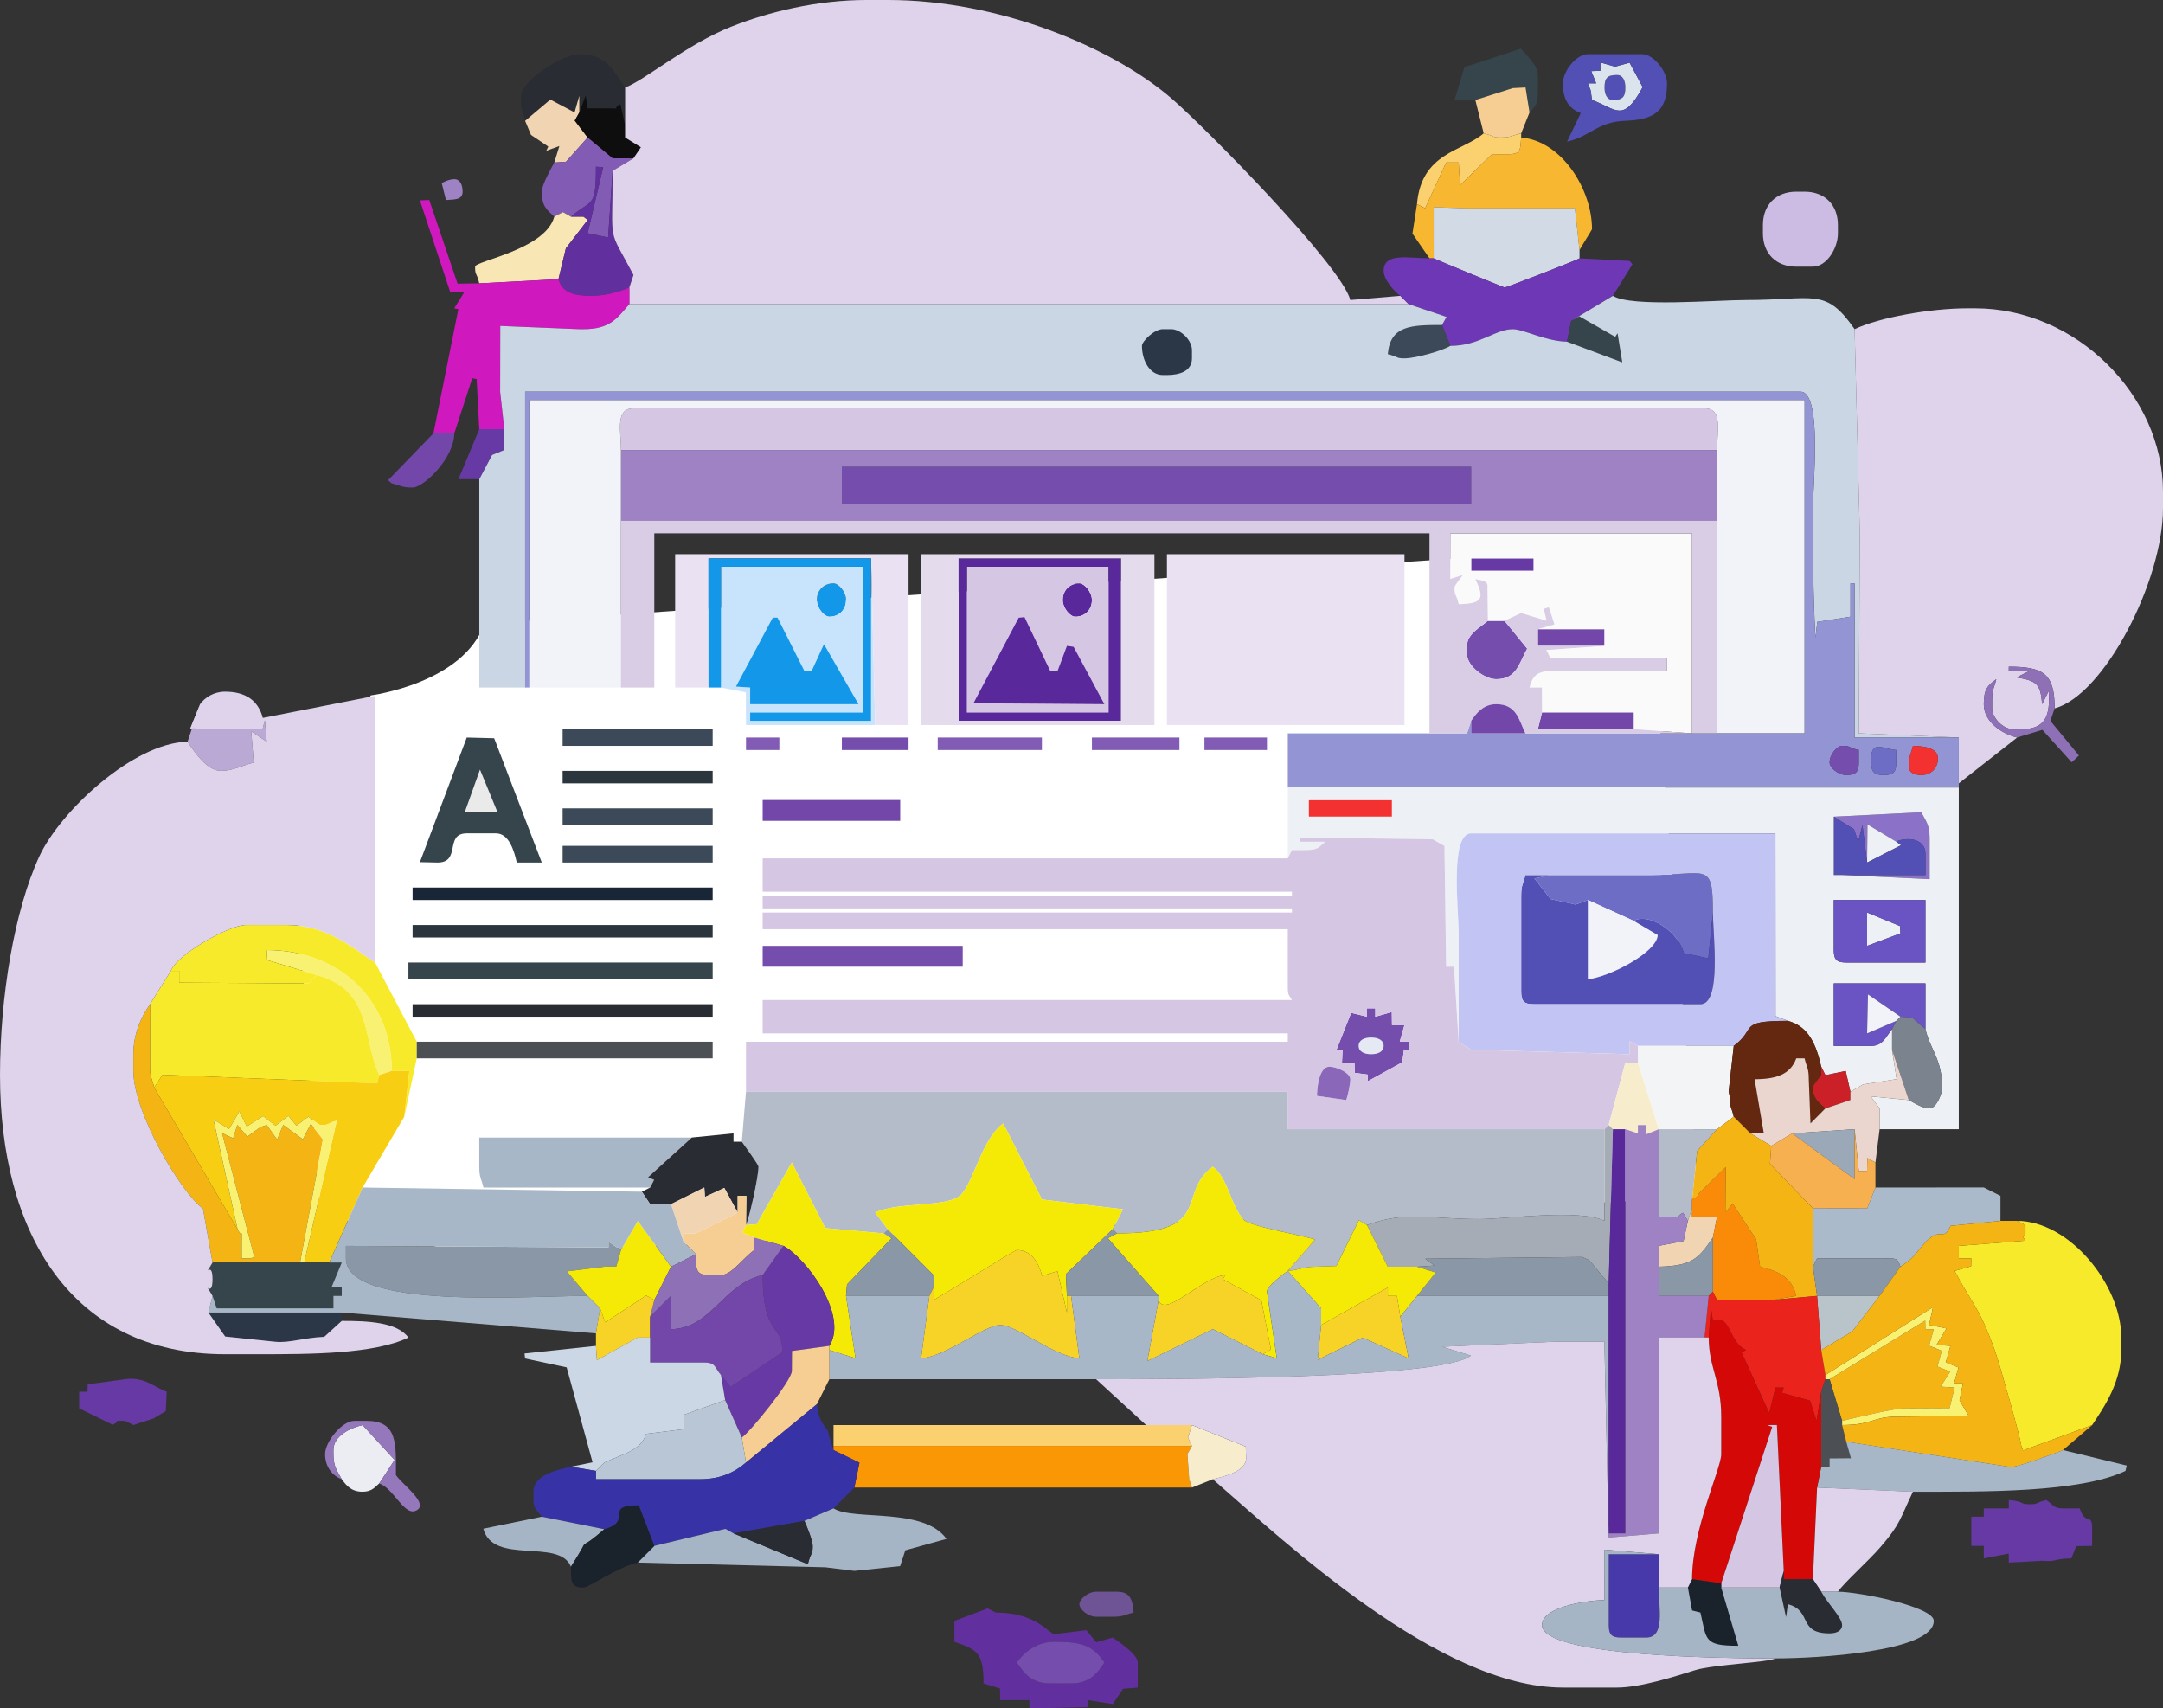 <?xml version="1.0" encoding="UTF-8"?>
<!DOCTYPE svg PUBLIC "-//W3C//DTD SVG 1.1//EN" "http://www.w3.org/Graphics/SVG/1.1/DTD/svg11.dtd">
<!-- Creator: CorelDRAW -->
<svg xmlns="http://www.w3.org/2000/svg" xml:space="preserve" width="177.682mm" height="140.331mm" style="shape-rendering:geometricPrecision; text-rendering:geometricPrecision; image-rendering:optimizeQuality; fill-rule:evenodd; clip-rule:evenodd"
viewBox="0 0 155.204 122.578"
 xmlns:xlink="http://www.w3.org/1999/xlink">
 <rect x="0" y="0" width="155.204" height="122.578" fill="#333333" stroke="none"/>
 <defs>
  <style type="text/css">
   <![CDATA[
    .fil0 {fill:white}
    .fil7 {fill:#0E0E0F}
    .fil28 {fill:#1397E8}
    .fil44 {fill:#192637}
    .fil80 {fill:#1A232C}
    .fil4 {fill:#292C32}
    .fil40 {fill:#2A353D}
    .fil19 {fill:#2B3746}
    .fil1 {fill:#36444C}
    .fil76 {fill:#3733A7}
    .fil20 {fill:#3B4958}
    .fil82 {fill:#4839AB}
    .fil51 {fill:#4C4F54}
    .fil2 {fill:#524FB5}
    .fil26 {fill:#59289B}
    .fil15 {fill:#62309E}
    .fil53 {fill:#642710}
    .fil22 {fill:#6639A4}
    .fil45 {fill:#6A53C3}
    .fil17 {fill:#6E37B5}
    .fil39 {fill:#6E6DC6}
    .fil81 {fill:#6F5495}
    .fil24 {fill:#7247A9}
    .fil23 {fill:#754DAD}
    .fil50 {fill:#7B848E}
    .fil11 {fill:#825CB4}
    .fil54 {fill:#8A67B8}
    .fil68 {fill:#8A97A6}
    .fil42 {fill:#8B71C8}
    .fil35 {fill:#8E70B6}
    .fil34 {fill:#9294D3}
    .fil77 {fill:#9577BC}
    .fil60 {fill:#9AA8B7}
    .fil9 {fill:#9E82C4}
    .fil66 {fill:#A6ACB6}
    .fil78 {fill:#A6B5C5}
    .fil61 {fill:#A8B7C7}
    .fil64 {fill:#ABBACA}
    .fil63 {fill:#B4BCC9}
    .fil70 {fill:#B8C3CA}
    .fil74 {fill:#B9C6D6}
    .fil38 {fill:#BAA8D5}
    .fil48 {fill:#C2C4F3}
    .fil29 {fill:#C7E4FC}
    .fil25 {fill:#CAD6E4}
    .fil55 {fill:#CB2027}
    .fil72 {fill:#CBD7E5}
    .fil13 {fill:#CCBBE2}
    .fil18 {fill:#CF19BE}
    .fil12 {fill:#D2DBE5}
    .fil79 {fill:#D40807}
    .fil21 {fill:#D5C6E3}
    .fil36 {fill:#D9CCE5}
    .fil3 {fill:#DBE3EC}
    .fil16 {fill:#DED3EB}
    .fil27 {fill:#DFD3EB}
    .fil33 {fill:#E4DBEC}
    .fil49 {fill:#E5E9F4}
    .fil30 {fill:#EAE2F2}
    .fil41 {fill:#EAEAEA}
    .fil71 {fill:#EB231D}
    .fil58 {fill:#EBD6CF}
    .fil73 {fill:#EBEDF3}
    .fil43 {fill:#EDF1F5}
    .fil6 {fill:#F1D4B1}
    .fil31 {fill:#F2F3F8}
    .fil37 {fill:#F33130}
    .fil52 {fill:#F3F4F5}
    .fil56 {fill:#F4B413}
    .fil65 {fill:#F5E906}
    .fil5 {fill:#F6CD92}
    .fil62 {fill:#F7B050}
    .fil10 {fill:#F7B731}
    .fil69 {fill:#F7D327}
    .fil47 {fill:#F7EA2A}
    .fil57 {fill:#F7EDCC}
    .fil59 {fill:#F8CE12}
    .fil67 {fill:#F98B08}
    .fil14 {fill:#F9E6B5}
    .fil46 {fill:#F9F172}
    .fil75 {fill:#FA9705}
    .fil32 {fill:#FAFAFA}
    .fil8 {fill:#FBD06E}
   ]]>
  </style>
 </defs>
 <g id="Layer_x0020_1">
  <g id="_180527400">
   <path id="_180559368" class="fil0" d="M26.602 49.896c0,0 6.653,-0.858 8.155,-5.151l83.271 -5.58 3.863 46.786 -88.637 4.078 -10.302 -3.005c0,0 -1.717,-23.823 -1.717,-25.325 0,-1.502 5.365,-11.804 5.365,-11.804z"/>
   <g>
    <path id="_180538704" class="fil1" d="M105.862 7.175l2.691 -0.854 0.911 -0.046 0.285 1.797c0.443,-0.51 0.598,-0.519 0.598,-1.495l0 -1.196c0,-0.689 -0.818,-1.435 -1.224,-1.887l-4.04 1.32 -0.717 2.36 0.897 0 0.598 0z"/>
    <path id="_180538128" class="fil2" d="M115.132 6.278c0,0.489 0.179,0.897 0.598,0.897 0.689,0 0.897,-0.208 0.897,-0.897 0,-0.489 -0.179,-0.897 -0.598,-0.897 -0.689,0 -0.897,0.208 -0.897,0.897z"/>
    <path id="_180538488" class="fil3" d="M116.627 6.278c0,0.689 -0.208,0.897 -0.897,0.897 -0.419,0 -0.598,-0.408 -0.598,-0.897 0,-0.689 0.208,-0.897 0.897,-0.897 0.419,0 0.598,0.408 0.598,0.897zm-0.748 -1.495l-1.047 -0.299 0 0.598 -0.654 0.021 0.355 0.876 -0.598 0 0.199 0.498 0.1 0.698c1.733,0.627 2.215,1.698 3.634,-0.923l-0.937 -1.751 -1.053 0.283 0 0z"/>
    <path id="_180538152" class="fil4" d="M37.68 8.67l1.808 -1.526 1.739 0.923 0.34 -1.19 0 1.196 0.463 -1.227 0.135 0.929 1.495 0c1.143,0 0.109,0.092 0.858,-0.295l0.338 1.491 0 -2.691c-0.821,-1.181 -1.282,-2.392 -3.289,-2.392 -1.218,0 -4.187,1.928 -4.187,2.99l0 0.299c0,0.807 0.143,0.824 0.299,1.495z"/>
    <path id="_180538224" class="fil2" d="M117.869 6.252c-1.419,2.621 -1.901,1.55 -3.634,0.923l-0.1 -0.698 -0.199 -0.498 0.598 0 -0.355 -0.876 0.654 -0.021 0 -0.598 1.047 0.299 0 0 1.053 -0.283 0.937 1.751zm-5.728 -0.273c0,1.082 0.371,1.794 1.286,2.136l-0.987 2.05c1.755,-0.409 2.151,-1.418 4.185,-1.497 2.034,-0.079 2.992,-0.663 2.992,-2.689 0,-0.846 -0.949,-2.093 -1.794,-2.093l-3.888 0c-0.845,0 -1.794,1.247 -1.794,2.093z"/>
    <path id="_180539088" class="fil5" d="M105.862 7.175l0.598 2.392c0.802,0.192 0.564,0.299 1.196,0.299 0.808,0 0.824,-0.143 1.495,-0.299l0.598 -1.495 -0.285 -1.797 -0.911 0.046 -2.691 0.854z"/>
    <polygon id="_180538968" class="fil6" points="37.68,8.67 38.102,9.682 39.341,10.516 39.196,10.819 40.137,10.481 39.773,11.66 40.612,11.604 42.165,9.866 41.243,8.654 41.567,8.072 41.567,6.876 41.227,8.067 39.488,7.144 "/>
    <path id="_180539040" class="fil7" d="M41.567 8.072l-0.325 0.582 0.923 1.212 1.794 1.495 1.495 0 0.533 -0.793 -1.132 -0.701 0 -0.897 -0.338 -1.491c-0.749,0.387 0.285,0.295 -0.858,0.295l-1.495 0 -0.135 -0.929 -0.463 1.227z"/>
    <path id="_180539184" class="fil8" d="M101.675 14.649l0.583 0.292 1.51 -3.281 0.897 0 0.104 1.621 2.289 -2.219 1.196 0c0.904,0 0.827,-0.352 0.897,-1.196l0 -0.299c-0.671,0.156 -0.688,0.299 -1.495,0.299 -0.632,0 -0.394,-0.107 -1.196,-0.299 -1.51,1.312 -4.475,1.363 -4.785,5.082z"/>
    <path id="_180540216" class="fil9" d="M31.699 13.155l0.299 1.196c0.58,-0.048 1.196,0.014 1.196,-0.598 0,-0.489 -0.179,-0.897 -0.598,-0.897 -0.349,0 -0.826,0.213 -0.897,0.299z"/>
    <path id="_180539808" class="fil10" d="M101.675 14.649l-0.326 2.112 1.223 1.775 0.299 0 0 -3.669 2.392 0.082 7.744 0.001 0.33 2.989c0.112,-0.211 0.897,-1.468 0.897,-1.495 0,-2.845 -2.167,-6.335 -5.084,-6.577 -0.07,0.844 0.007,1.196 -0.897,1.196l-1.196 0 -2.289 2.219 -0.104 -1.621 -0.897 0 -1.51 3.281 -0.583 -0.292z"/>
    <path id="_180540336" class="fil11" d="M39.773 11.66c-0.219,0.414 -0.897,1.598 -0.897,2.093 0,1.07 0.37,1.294 0.897,1.794l0.614 -0.325 0.582 0.325c1.485,-1.29 1.794,-0.529 1.794,-3.588l0.518 0.047 -1.113 4.726 1.468 0.309 0.323 -4.783 1.495 -0.897 -1.495 0 -1.794 -1.495 -1.554 1.738 -0.839 0.056z"/>
    <path id="_180540144" class="fil12" d="M102.871 18.536c0.392,0.188 5.065,2.093 5.084,2.093 0.154,0 5.209,-1.972 5.383,-2.093l0 -0.598 -0.33 -2.989 -7.744 -0.001 -2.392 -0.082 0 3.669z"/>
    <path id="_180539880" class="fil13" d="M126.496 16.144l0 0.598c0,1.446 0.946,2.392 2.392,2.392l1.196 0c0.969,0 1.794,-1.299 1.794,-2.392l0 -0.598c0,-1.446 -0.946,-2.392 -2.392,-2.392l-0.598 0c-1.446,0 -2.392,0.946 -2.392,2.392z"/>
    <path id="_180540360" class="fil14" d="M39.773 15.546c-0.633,2.371 -5.682,3.171 -5.682,3.588 0,0.685 0.101,0.348 0.299,1.196l5.682 -0.299 0.532 -2.213 1.566 -2.038 -0.304 -0.233 -0.897 0 -0.582 -0.325 -0.614 0.325z"/>
    <path id="_180539664" class="fil15" d="M40.969 15.546l0.897 0 0.304 0.233 -1.566 2.038 -0.532 2.213c0.272,1.02 1.215,1.196 2.392,1.196 0.925,0 2.082,-0.306 2.691,-0.598l0.299 -0.897c-1.906,-3.601 -1.495,-1.978 -1.495,-7.474l-0.323 4.783 -1.468 -0.309 1.113 -4.726 -0.518 -0.047c0,3.059 -0.309,2.297 -1.794,3.588z"/>
    <path id="_180539760" class="fil16" d="M44.857 6.278l0 2.691 0 0.897 1.132 0.701 -0.533 0.793 -1.495 0.897c0,5.497 -0.411,3.874 1.495,7.474l-0.299 0.897 0 1.196 55.921 0 -0.598 -0.598 -3.588 0.299c-0.671,-2.512 -10.395,-12.348 -12.786,-14.424 -4.279,-3.714 -12.405,-7.102 -20.408,-7.102l-1.495 0c-3.573,0 -7.065,0.854 -9.743,1.919 -3.207,1.276 -6.217,3.858 -7.602,4.359z"/>
    <path id="_180540792" class="fil17" d="M100.479 21.227l0.598 0.598 2.717 0.913 -0.325 0.582 0.598 1.495c2.09,0 3.212,-1.196 4.486,-1.196 0.779,0 2.321,0.862 3.888,0.897l0.299 -1.495 2.99 -1.794 1.408 -2.268 -0.204 -0.235 -3.597 -0.188c-0.174,0.121 -5.229,2.093 -5.383,2.093 -0.019,0 -4.691,-1.905 -5.084,-2.093l-0.299 0c-1.431,0 -3.289,-0.454 -3.289,0.897 0,0.648 0.784,1.492 1.196,1.794z"/>
    <path id="_180540960" class="fil18" d="M31.101 31.093l1.495 0 1.291 -3.954 0.315 0.059 0.188 3.596 1.794 0 -0.299 -2.691 0.009 -4.716 5.673 0.232 0.299 0c1.926,0 2.417,-0.79 3.289,-1.794l0 -1.196c-0.609,0.292 -1.766,0.598 -2.691,0.598 -1.178,0 -2.12,-0.176 -2.392,-1.196l-5.682 0.299 -1.558 0.023 -2.031 -6.002 -0.671 0.026 2.166 6.551 1.001 0.065 -0.705 1.129 0.297 0.061 -1.789 8.91z"/>
    <polygon id="_180541152" class="fil1" points="112.74,23.021 112.441,24.515 116.405,25.998 116.066,23.912 115.9,24.169 113.322,22.696 "/>
    <path id="_180540888" class="fil19" d="M81.938 24.814c0,1.007 0.528,2.093 1.495,2.093l0.299 0c0.918,0 1.794,-0.277 1.794,-1.196l0 -0.598c0,-0.697 -0.798,-1.495 -1.495,-1.495l-0.598 0c-0.621,0 -1.495,0.875 -1.495,1.196z"/>
    <path id="_180540552" class="fil20" d="M104.068 24.814l-0.598 -1.495c-2.206,0 -3.715,0.025 -3.888,2.093 0.802,0.192 0.564,0.299 1.196,0.299 0.796,0 2.75,-0.555 3.289,-0.897z"/>
    <path id="_180541224" class="fil21" d="M44.558 32.289l78.649 0c0,-1.385 0.429,-2.99 -0.897,-2.99l-76.854 0c-1.326,0 -0.897,1.604 -0.897,2.99z"/>
    <polygon id="_180541272" class="fil22" points="34.39,34.382 35.309,32.644 36.184,32.289 36.184,30.794 34.39,30.794 32.895,34.382 "/>
    <polygon id="_180541584" class="fil23" points="60.407,36.175 105.563,36.175 105.563,33.485 60.407,33.485 "/>
    <path id="_180541176" class="fil24" d="M32.596 31.093l-1.495 0 -3.259 3.363 0.269 0.224c0.671,0.156 0.688,0.299 1.495,0.299 0.802,0 2.99,-2.12 2.99,-3.887z"/>
    <path id="_180541464" class="fil25" d="M85.527 25.113l0 0.598c0,0.919 -0.876,1.196 -1.794,1.196l-0.299 0c-0.967,0 -1.495,-1.085 -1.495,-2.093 0,-0.321 0.875,-1.196 1.495,-1.196l0.598 0c0.697,0 1.495,0.798 1.495,1.495zm27.213 -2.093l0.582 -0.324 2.578 1.473 0.166 -0.257 0.339 2.086 -3.964 -1.482c-1.566,-0.035 -3.108,-0.897 -3.888,-0.897 -1.273,0 -2.396,1.196 -4.486,1.196 -0.539,0.342 -2.493,0.897 -3.289,0.897 -0.632,0 -0.394,-0.107 -1.196,-0.299 0.172,-2.067 1.682,-2.093 3.888,-2.093l0.325 -0.582 -2.717 -0.913 -55.921 0c-0.873,1.004 -1.364,1.794 -3.289,1.794l-0.299 0 -5.673 -0.232 -0.009 4.716 0.299 2.691 0 1.495 -0.876 0.355 -0.918 1.738 0 14.948 3.289 0 0 -21.227 91.508 0c1.576,0 0.897,6.632 0.897,8.371 0,3.089 0,6.179 0.181,9.292l0.13 -1.145 2.381 -0.373 0 -2.392 0.299 0 0 11.062 7.476 0 -7.177 -0.299 0.073 -14.353 -0.372 -14.647c-2.1,-3.021 -2.862,-2.093 -7.775,-2.093 -2.148,0 -8.253,0.536 -9.569,-0.299l-2.99 1.794z"/>
    <path id="_180542040" class="fil9" d="M60.407 33.485l45.156 0 0 2.691 -45.156 0 0 -2.691zm-15.849 3.887l78.649 0 0 -5.082 -78.649 0 0 5.082z"/>
    <polygon id="_180542328" class="fil22" points="105.563,40.959 110.048,40.959 110.048,40.062 105.563,40.062 "/>
    <path id="_180542520" class="fil26" d="M76.256 43.052c0,0.578 0.533,1.196 0.897,1.196 0.7,0 1.196,-0.496 1.196,-1.196 0,-0.577 -0.533,-1.196 -0.897,-1.196 -0.7,0 -1.196,0.496 -1.196,1.196z"/>
    <path id="_180542592" class="fil27" d="M133.075 23.619l0.372 14.647 -0.073 14.353 7.177 0.299 0 3.289 4.187 -3.289c-1.114,-0.26 -2.392,-1.138 -2.392,-2.392 0,-1.107 0.292,-1.35 0.897,-1.794 -0.156,0.67 -0.299,0.687 -0.299,1.495l0 0.598c0,0.697 0.798,1.495 1.495,1.495l0.598 0c1.721,0 2.093,-0.937 1.967,-2.735l-0.472 0.941c-0.12,-1.441 -0.353,-1.674 -1.839,-1.92l0.941 -0.472 -1.495 0 0 -0.299c2.479,0 3.29,0.483 3.29,2.99 3.543,-0.946 7.775,-9.124 7.775,-14.351l0 -1.196c0,-6.96 -6.287,-13.155 -13.457,-13.155l-0.598 0c-2.637,0 -6.336,0.661 -8.074,1.495z"/>
    <path id="_180542424" class="fil28" d="M58.613 43.052c0,0.578 0.533,1.196 0.897,1.196 0.7,0 1.196,-0.496 1.196,-1.196 0,-0.577 -0.533,-1.196 -0.897,-1.196 -0.7,0 -1.196,0.496 -1.196,1.196z"/>
    <path id="_180542448" class="fil29" d="M55.448 44.314l0.346 0.002 1.922 3.818 0.536 -0.026 0.87 -1.891 2.481 4.308 -7.775 0 0 -1.196 -1.022 -0.066 2.641 -4.95zm5.258 -1.262c0,0.7 -0.496,1.196 -1.196,1.196 -0.364,0 -0.897,-0.618 -0.897,-1.196 0,-0.7 0.496,-1.196 1.196,-1.196 0.364,0 0.897,0.618 0.897,1.196zm-8.971 6.278l1.784 0.344 0.01 2.346 9.27 0 -0.299 -11.959 0 11.66 -8.672 0 0 -0.598 8.074 0 0 -10.464 -10.168 0 0 8.67z"/>
    <path id="_180543336" class="fil21" d="M73.096 44.316l0.418 -0.041 1.846 3.86 0.536 -0.026 0.66 -1.768 0.481 0.066 2.21 4.12 -9.399 -0.068 3.248 -6.142zm5.254 -1.264c0,0.7 -0.496,1.196 -1.196,1.196 -0.364,0 -0.897,-0.618 -0.897,-1.196 0,-0.7 0.496,-1.196 1.196,-1.196 0.364,0 0.897,0.618 0.897,1.196zm-8.971 8.072l10.168 0 0 -10.464 -10.168 0 0 10.464z"/>
    <polygon id="_180542784" class="fil24" points="115.132,46.34 115.132,45.144 110.347,45.144 110.347,46.34 "/>
    <polygon id="_180543408" class="fil30" points="50.837,49.33 50.837,40.062 62.5,40.062 62.799,52.021 65.192,52.021 65.192,39.763 48.445,39.763 48.445,49.33 "/>
    <path id="_180543216" class="fil23" d="M107.955 44.546l-1.196 0c-0.518,0.45 -1.495,0.94 -1.495,1.794l0 0.598c0,0.845 1.247,1.794 2.093,1.794 1.465,0 1.619,-1.105 2.226,-2.191l-1.628 -1.995z"/>
    <path id="_180543120" class="fil31" d="M37.979 49.33l6.579 0 0 -11.959 0 -5.082c0,-1.385 -0.429,-2.99 0.897,-2.99l76.854 0c1.326,0 0.897,1.604 0.897,2.99l0 5.082 0 15.248 6.28 0 0 -23.918 -91.508 0 0 20.629z"/>
    <polygon id="_180543024" class="fil28" points="52.806,49.264 53.828,49.33 53.828,50.526 61.603,50.526 59.122,46.218 58.252,48.108 57.716,48.134 55.793,44.316 55.448,44.314 "/>
    <path id="_180542712" class="fil26" d="M69.378 40.66l10.168 0 0 10.464 -10.168 0 0 -10.464zm-0.598 11.062l11.663 0 0 -11.66 -11.663 0 0 11.66z"/>
    <path id="_180544128" class="fil32" d="M110.048 40.959l-4.486 0 0 -0.897 4.486 0 0 0.897zm-3.29 3.588l1.196 0 1.185 -0.559 1.83 0.554 -0.196 -0.852 0.36 -0.121 0.403 1.237 -1.191 0.34 4.785 0 0 1.196 -4.187 0.299c0.35,0.504 0.043,0.598 0.897,0.598l7.775 0 0 0.897 -8.074 0c-1.213,0 -1.549,0.277 -1.794,1.196l0.888 0.001 0.009 1.793 6.579 0 0 1.196 4.187 0.299 0 -14.351 -17.345 0 -0.006 3.272 0.903 -0.283c-0.167,0.241 -0.598,0.738 -0.598,0.897 0,0.685 0.101,0.348 0.299,1.196 1.706,-0.038 1.875,-0.379 1.196,-1.794 0.42,0.101 0.939,0.079 0.868,0.596l0.029 2.394z"/>
    <polygon id="_180543528" class="fil26" points="69.847,50.458 79.247,50.526 77.037,46.406 76.555,46.34 75.895,48.108 75.359,48.134 73.513,44.274 73.096,44.316 "/>
    <path id="_180544104" class="fil33" d="M68.78 40.062l11.663 0 0 11.66 -11.663 0 0 -11.66zm-2.691 11.959l16.746 0 0 -12.258 -16.746 0 0 12.258z"/>
    <polygon id="_180544056" class="fil30" points="83.732,52.021 100.778,52.021 100.778,39.763 83.732,39.763 "/>
    <polygon id="_180543744" class="fil28" points="50.837,49.33 51.735,49.33 51.735,40.66 61.902,40.66 61.902,51.124 53.828,51.124 53.828,51.722 62.5,51.722 62.5,40.062 50.837,40.062 "/>
    <polygon id="_180543936" class="fil24" points="117.225,52.32 117.225,51.124 110.646,51.124 110.347,52.32 "/>
    <path id="_180544656" class="fil34" d="M134.271 54.712l0 -0.299c0,-1.318 0.862,-0.675 1.794,-0.598l0 0.897c0,0.689 -0.208,0.897 -0.897,0.897 -0.689,0 -0.897,-0.208 -0.897,-0.897zm3.589 0.897c-0.489,0 -0.897,-0.179 -0.897,-0.598 0,-0.807 0.143,-0.824 0.299,-1.495 0.838,0.019 1.794,0.157 1.794,0.897 0,0.7 -0.496,1.196 -1.196,1.196zm-6.579 -0.897c0,-0.578 0.533,-1.196 0.897,-1.196 0.685,0 0.348,0.101 1.196,0.299l0 0.897c0,0.689 -0.208,0.897 -0.897,0.897 -0.578,0 -1.196,-0.533 -1.196,-0.897zm-93.601 -5.381l0.299 0 0 -20.629 91.508 0 0 23.918 -6.28 0 -1.794 0 -11.962 0 -3.888 0 0 -0.897 -0.299 0.897 -2.093 0 -0.598 0 -10.168 0 0 3.887 48.146 0 0 -0.299 0 -3.289 -7.476 0 0 -11.062 -0.299 0 0 2.392 -2.381 0.373 -0.13 1.145c-0.181,-3.113 -0.181,-6.202 -0.181,-9.292 0,-1.739 0.679,-8.371 -0.897,-8.371l-91.508 0 0 21.227z"/>
    <path id="_180544776" class="fil35" d="M144.737 52.918l1.812 -0.552 2.102 2.331 0.521 -0.488 -2.047 -2.483 0.303 -0.9c0,-2.506 -0.81,-2.99 -3.29,-2.99l0 0.299 1.495 0 -0.941 0.472c1.485,0.246 1.719,0.479 1.839,1.92l0.472 -0.941c0.126,1.798 -0.246,2.735 -1.967,2.735l-0.598 0c-0.697,0 -1.495,-0.798 -1.495,-1.495l0 -0.598c0,-0.807 0.143,-0.824 0.299,-1.495 -0.605,0.443 -0.897,0.686 -0.897,1.794 0,1.254 1.278,2.132 2.392,2.392z"/>
    <path id="_180544512" class="fil36" d="M121.412 52.619l-4.187 -0.299 -6.878 0 0.299 -1.196 -0.009 -1.793 -0.888 -0.001c0.246,-0.919 0.582,-1.196 1.794,-1.196l8.074 0 0 -0.897 -7.775 0c-0.854,0 -0.547,-0.094 -0.897,-0.598l4.187 -0.299 -4.785 0 0 -1.196 1.191 -0.34 -0.403 -1.237 -0.36 0.121 0.196 0.852 -1.83 -0.554 -1.185 0.559 1.628 1.995c-0.607,1.086 -0.761,2.191 -2.226,2.191 -0.846,0 -2.093,-0.949 -2.093,-1.794l0 -0.598c0,-0.854 0.978,-1.344 1.495,-1.794l-0.029 -2.394c0.072,-0.517 -0.448,-0.495 -0.868,-0.596 0.679,1.415 0.51,1.756 -1.196,1.794 -0.198,-0.848 -0.299,-0.511 -0.299,-1.196 0,-0.159 0.431,-0.656 0.598,-0.897l-0.903 0.283 0.006 -3.272 17.345 0 0 14.351zm-76.855 -3.289l2.392 0 0 -11.062 55.622 0 0 14.351 0.598 0 2.093 0 0.299 -0.897c0.369,-0.551 0.871,-1.196 1.794,-1.196 1.465,0 1.619,1.105 2.093,2.093l11.962 0 1.794 0 0 -15.248 -78.649 0 0 11.959z"/>
    <path id="_180544968" class="fil24" d="M105.563 51.722l0 0.897 3.888 0c-0.474,-0.987 -0.628,-2.093 -2.093,-2.093 -0.924,0 -1.425,0.644 -1.794,1.196z"/>
    <polygon id="_180544536" class="fil20" points="51.137,53.516 51.137,52.32 40.371,52.32 40.371,53.516 "/>
    <polygon id="_180544440" class="fil11" points="84.629,52.918 78.35,52.918 78.35,53.815 84.629,53.815 "/>
    <polygon id="_180544368" class="fil11" points="55.921,52.918 53.529,52.918 53.529,53.815 55.921,53.815 "/>
    <polygon id="_180544920" class="fil11" points="74.761,52.918 67.285,52.918 67.285,53.815 74.761,53.815 "/>
    <polygon id="_180546192" class="fil11" points="90.91,52.918 86.424,52.918 86.424,53.815 90.91,53.815 "/>
    <polygon id="_180546312" class="fil23" points="65.192,52.918 60.407,52.918 60.407,53.815 65.192,53.815 "/>
    <path id="_180545976" class="fil37" d="M137.86 55.608c0.7,0 1.196,-0.496 1.196,-1.196 0,-0.74 -0.957,-0.878 -1.794,-0.897 -0.156,0.67 -0.299,0.687 -0.299,1.495 0,0.419 0.408,0.598 0.897,0.598z"/>
    <path id="_180546408" class="fil23" d="M133.374 53.815c-0.848,-0.197 -0.511,-0.299 -1.196,-0.299 -0.364,0 -0.897,0.618 -0.897,1.196 0,0.364 0.619,0.897 1.196,0.897 0.689,0 0.897,-0.208 0.897,-0.897l0 -0.897z"/>
    <path id="_180545904" class="fil38" d="M13.457 53.217c0.439,0.655 1.374,2.093 2.392,2.093 0.873,0 1.551,-0.402 2.356,-0.592l-0.177 -2.242 1.11 0.741 -0.135 -1.54 -0.164 0.643 -5.187 -0.054 0.701 -1.74 -0.897 2.691z"/>
    <path id="_180545928" class="fil39" d="M136.065 54.712l0 -0.897c-0.932,-0.077 -1.794,-0.72 -1.794,0.598l0 0.299c0,0.689 0.208,0.897 0.897,0.897 0.689,0 0.897,-0.208 0.897,-0.897z"/>
    <polygon id="_180546000" class="fil40" points="51.137,55.309 40.371,55.309 40.371,56.206 51.137,56.206 "/>
    <polygon id="_180546240" class="fil37" points="93.9,58.598 99.881,58.598 99.881,57.402 93.9,57.402 "/>
    <polygon id="_180546072" class="fil41" points="33.358,58.251 35.691,58.261 34.441,55.221 "/>
    <polygon id="_180546720" class="fil20" points="51.137,59.196 51.137,58 40.371,58 40.371,59.196 "/>
    <polygon id="_180547296" class="fil24" points="54.725,58.897 64.594,58.897 64.594,57.402 54.725,57.402 "/>
    <path id="_180547008" class="fil1" d="M34.441 55.221l1.25 3.041 -2.333 -0.011 1.083 -3.03zm-3.041 6.666c1.709,0 0.468,-2.093 2.093,-2.093l2.093 0c0.956,0 1.307,1.284 1.495,2.093l1.794 0 -3.416 -8.918 -1.967 -0.051 -3.362 8.942 1.268 0.027z"/>
    <path id="_180547128" class="fil42" d="M133.972 61.887l0.026 -2.735 2.067 1.24c0.475,-0.276 2.093,-0.408 2.093,0.897l0 1.495 -5.981 0 6.28 0.299 0 -2.99c0,-0.912 -0.287,-1.206 -0.598,-1.814l-6.28 0.319 1.453 0.905 0.3 0.883 0.307 -1.189 0.332 2.689z"/>
    <polygon id="_180546960" class="fil43" points="133.972,61.887 136.414,60.641 136.065,60.392 133.998,59.152 "/>
    <polygon id="_180547056" class="fil20" points="51.137,61.887 51.137,60.691 40.371,60.691 40.371,61.887 "/>
    <path id="_180547824" class="fil2" d="M132.178 62.784l5.981 0 0 -1.495c0,-1.305 -1.618,-1.173 -2.093,-0.897l0.349 0.249 -2.442 1.246 -0.332 -2.689 -0.307 1.189 -0.3 -0.883 -1.453 -0.905 0 4.186 0.598 0z"/>
    <polygon id="_180547992" class="fil44" points="51.137,63.681 29.605,63.681 29.605,64.578 51.137,64.578 "/>
    <path id="_180547608" class="fil39" d="M113.936 64.578l3.289 1.495c0.991,-0.577 3.107,0.588 3.603,2.32l1.75 0.37 0.329 -3.288c0,-3.737 -0.425,-2.691 -4.486,-2.691 -2.392,0 -4.785,0 -7.177,0l-1.146 0.25 1.161 1.472 1.798 0.398 0.879 -0.326z"/>
    <polygon id="_180547344" class="fil40" points="51.137,66.371 29.605,66.371 29.605,67.268 51.137,67.268 "/>
    <polygon id="_180547920" class="fil43" points="133.972,67.866 136.364,66.969 136.33,66.447 133.972,65.474 "/>
    <path id="_180547632" class="fil43" d="M131.58 68.165l0 -3.588 6.579 0 0 4.485 -5.682 0c-0.689,0 -0.897,-0.208 -0.897,-0.897zm0 -9.567l6.28 -0.319c0.311,0.608 0.598,0.902 0.598,1.814l0 2.99 -6.28 -0.299 -0.598 0 0 -4.186zm-31.699 -1.196l0 1.196 -5.981 0 0 -1.196 5.981 0zm-7.476 4.186l0.299 -0.598 0.897 0c0.976,0 0.985,-0.155 1.495,-0.598l-1.794 0 0 -0.299 9.489 0.121 0.856 0.481 0.122 8.666 0.563 0.001 0.334 5.381c0,-2.591 0,-5.182 0,-7.773 0,-1.637 -0.659,-7.175 0.897,-7.175l21.83 0 0.008 13.112 0.889 0.341c1.518,0.405 2.03,1.732 2.392,3.289l0.302 0.609 1.453 -0.306 0.338 1.491 0.909 -0.523 2.407 -0.378 -0.325 -2.088 0 -1.495c-0.451,0.519 -0.641,1.196 -1.495,1.196l-2.691 0 0 -4.485 6.579 0 0 3.289c0.346,1.483 1.196,2.132 1.196,4.186 0,0.491 -0.436,1.495 -0.897,1.495 -0.506,0 -1.118,-0.398 -1.495,-0.598l-2.735 -0.263 0.641 0.861 0 1.495 5.682 0 0 -24.515 -48.146 0 0 5.082z"/>
    <path id="_180547416" class="fil45" d="M133.972 65.474l2.358 0.972 0.034 0.522 -2.392 0.897 0 -2.392zm-2.392 2.691c0,0.689 0.208,0.897 0.897,0.897l5.682 0 0 -4.485 -6.579 0 0 3.588z"/>
    <path id="_180547392" class="fil46" d="M22.727 69.959c4.036,1.077 3.273,4.648 4.486,7.175l0.897 -0.299c0,-5.135 -3.791,-8.67 -8.971,-8.67l0.04 0.725 3.548 1.069z"/>
    <polygon id="_180547512" class="fil23" points="54.725,69.361 69.079,69.361 69.079,67.866 54.725,67.866 "/>
    <path id="_180548256" class="fil31" d="M117.225 66.072l-3.289 -1.495 0 5.68c1.463,-0.122 4.969,-1.91 5.014,-3.168l-1.725 -1.018z"/>
    <path id="_180548808" class="fil2" d="M122.907 65.474l-0.329 3.288 -1.75 -0.37c-0.496,-1.731 -2.611,-2.897 -3.603,-2.32l1.725 1.018c-0.045,1.258 -3.551,3.046 -5.014,3.168l0 -5.68 -0.879 0.326 -1.798 -0.398 -1.161 -1.472 1.146 -0.25 -1.794 0c-0.156,0.67 -0.299,0.687 -0.299,1.495l0 6.876c0,0.689 0.208,0.897 0.897,0.897l11.962 0c1.542,0 0.897,-4.992 0.897,-6.577z"/>
    <polygon id="_180548112" class="fil1" points="51.137,70.258 51.137,69.062 29.306,69.062 29.306,70.258 "/>
    <path id="_180548736" class="fil45" d="M135.766 73.846l0.299 -0.598 -2.093 0.897 0.063 -2.796 2.329 1.6 0.833 0.064 0.961 0.833 0 -3.289 -6.579 0 0 4.485 2.691 0c0.854,0 1.044,-0.677 1.495,-1.196z"/>
    <path id="_180548136" class="fil47" d="M12.261 69.66l0.598 0 0 0.844 9.279 0.059 0.589 -0.603 -3.548 -1.069 -0.04 -0.725c5.181,0 8.971,3.535 8.971,8.67l1.264 0.008 -0.367 3.28 0.897 -4.186 0 -1.196 -2.99 -5.68c-1.632,-1.092 -3.531,-2.691 -6.28,-2.691l-2.99 0c-1.198,0 -4.959,2.119 -5.383,3.289z"/>
    <polygon id="_180548496" class="fil4" points="51.137,72.052 29.605,72.052 29.605,72.949 51.137,72.949 "/>
    <polygon id="_180548184" class="fil31" points="136.065,73.248 136.364,72.949 134.035,71.349 133.972,74.145 "/>
    <path id="_180548664" class="fil48" d="M111.245 62.784c2.392,0 4.785,0 7.177,0 4.06,-8.73492e-005 4.486,-1.046 4.486,2.691 0,1.585 0.645,6.577 -0.897,6.577l-11.962 0c-0.689,0 -0.897,-0.208 -0.897,-0.897l0 -6.876c0,-0.807 0.143,-0.824 0.299,-1.495l1.794 0zm-6.579 11.959l0.897 0.573 11.364 0.324 0.015 -0.942 0.583 0.344 6.878 0c1.712,-1.254 0.203,-1.794 3.888,-1.794l-0.889 -0.341 -0.008 -13.112 -21.83 0c-1.556,0 -0.897,5.538 -0.897,7.175 0,2.591 0,5.182 0,7.773z"/>
    <path id="_180548832" class="fil47" d="M10.766 72.052l0 2.093 0 2.392c0,0.807 0.143,0.824 0.299,1.495l0.599 -0.916 15.4 0.617 0.15 -0.598c-1.213,-2.527 -0.45,-6.098 -4.486,-7.175l-0.589 0.603 -9.279 -0.059 -0 -0.844 -0.598 0 -1.495 2.392z"/>
    <path id="_180548616" class="fil49" d="M97.489 75.041c0,0.419 0.408,0.598 0.897,0.598 0.49,0 0.897,-0.179 0.897,-0.598 0,-0.419 -0.408,-0.598 -0.897,-0.598 -0.489,0 -0.897,0.179 -0.897,0.598z"/>
    <path id="_180549000" class="fil50" d="M135.766 73.846l0 1.495 1.196 3.588c0.378,0.2 0.989,0.598 1.495,0.598 0.461,0 0.897,-1.004 0.897,-1.495 0,-2.053 -0.85,-2.702 -1.196,-4.186l-0.961 -0.833 -0.833 -0.064 -0.299 0.299 -0.299 0.598z"/>
    <polygon id="_180548976" class="fil51" points="29.904,75.938 51.137,75.938 51.137,74.743 29.904,74.743 "/>
    <path id="_180549408" class="fil52" d="M117.525 76.237l1.495 4.783 4.187 0 1.196 -0.897c-0.156,-0.67 -0.299,-0.687 -0.299,-1.495l-0.068 -0.308 0.367 -3.28 -6.878 0 0 1.196z"/>
    <path id="_180549264" class="fil23" d="M98.386 75.639c-0.489,0 -0.897,-0.179 -0.897,-0.598 0,-0.419 0.408,-0.598 0.897,-0.598 0.49,0 0.897,0.179 0.897,0.598 0,0.419 -0.408,0.598 -0.897,0.598zm-0.299 -2.691l-1.137 -0.275 -1.044 2.632 0.429 0.035 -0.043 0.897 0.897 0 0.02 0.742 0.92 0.119 0.024 0.475 2.469 -1.356 0.119 -0.92 0.335 0.043 0 -0.598 -0.635 -0.012 0.336 -1.184 -0.897 0 -0.012 -0.934 -1.185 0.336 0 -0.598 -0.598 0 0 0.598z"/>
    <path id="_180549480" class="fil53" d="M124.403 75.041l-0.367 3.28 0.068 0.308c0,0.807 0.143,0.824 0.299,1.495l1.196 1.196 0.96 -0.012 -0.661 -3.874c1.571,0 2.579,-0.359 2.99,-1.495l0.598 0c0.156,0.67 0.299,0.687 0.299,1.495l0.124 3.173 1.072 -1.081c-0.418,-0.396 -0.897,-0.673 -0.897,-1.495 0,-0.179 0.413,-0.62 0.598,-0.897l0 -0.598c-0.363,-1.556 -0.874,-2.883 -2.392,-3.289 -3.685,0 -2.176,0.54 -3.888,1.794z"/>
    <path id="_180548880" class="fil21" d="M96.591 78.928l-2.093 -0.299c0.018,-0.822 0.209,-2.093 0.897,-2.093 0.491,0 1.495,0.436 1.495,0.897 0,0.382 -0.194,1.26 -0.299,1.495zm1.495 -6.577l0.598 0 0 0.598 1.185 -0.336 0.012 0.934 0.897 0 -0.336 1.184 0.635 0.012 0 0.598 -0.335 -0.043 -0.119 0.92 -2.469 1.356 -0.024 -0.475 -0.92 -0.119 -0.02 -0.742 -0.897 0 0.043 -0.897 -0.429 -0.035 1.044 -2.632 1.137 0.275 0 -0.598zm-5.682 -10.763l-37.68 0 0 2.392 37.979 0 0 0.299 -37.979 0 0 0.897 37.979 0 0 0.299 -37.979 0 0 1.196 37.68 0 0 4.186c0,0.577 0.094,0.532 0.299,0.897l-37.979 0 0 2.392 37.68 0 0 0.598 -38.876 0 0 3.588 38.876 0 0 2.691 22.727 0 0.299 -0.299 1.196 -4.485 0.897 0 0 -1.196 -0.583 -0.344 -0.015 0.942 -11.364 -0.324 -0.897 -0.573 -0.334 -5.381 -0.563 -0.001 -0.122 -8.666 -0.856 -0.481 -9.489 -0.121 0 0.299 1.794 0c-0.51,0.443 -0.52,0.598 -1.495,0.598l-0.897 0 -0.299 0.598z"/>
    <path id="_180549240" class="fil54" d="M96.591 78.928c0.105,-0.235 0.299,-1.113 0.299,-1.495 0,-0.461 -1.004,-0.897 -1.495,-0.897 -0.688,0 -0.879,1.27 -0.897,2.093l2.093 0.299z"/>
    <path id="_180549576" class="fil55" d="M130.981 79.526l1.794 -0.598 0 -0.598 -0.338 -1.491 -1.453 0.306 -0.302 -0.609 0 0.598c-0.185,0.277 -0.598,0.718 -0.598,0.897 0,0.822 0.479,1.098 0.897,1.495z"/>
    <path id="_180549552" class="fil56" d="M15.251 90.588l6.28 0 1.641 -8.838 -0.871 -1.108 -0.568 1.107 -1.414 -1.032 -0.432 1.053 -0.748 -1.046 -0.449 0.15 -0.942 0.681 -0.719 -0.837 -0.304 0.959 -0.792 -0.376 2.317 8.911 -0.307 0.08 -0.598 0 0 -1.196c0,-1.143 0.092,-0.109 -0.299,-0.897l-5.981 -10.165c-0.156,-0.67 -0.299,-0.687 -0.299,-1.495l0 -2.392 0 -2.093c-0.631,0.907 -1.196,2.103 -1.196,3.588l0 1.196c0,3.022 3.438,8.764 4.994,9.885l0.687 3.868z"/>
    <polygon id="_180550344" class="fil57" points="115.431,80.722 115.73,81.021 116.627,81.021 117.525,81.32 117.525,80.722 118.123,80.722 118.144,81.376 119.02,81.021 117.525,76.237 116.627,76.237 "/>
    <path id="_180550272" class="fil58" d="M132.776 78.33l0 0.598 -1.794 0.598 -1.072 1.081 -0.124 -3.173c0,-0.807 -0.143,-0.824 -0.299,-1.495l-0.598 0c-0.411,1.136 -1.42,1.495 -2.99,1.495l0.661 3.874 -0.96 0.012 1.495 0.897 1.495 -0.897 4.486 -0.299 0.299 2.99 0.598 0 0.016 -0.923 0.582 0.325 0.299 -2.392 0 -1.495 -0.641 -0.861 2.735 0.263 -1.196 -3.588 0.325 2.088 -2.407 0.378 -0.909 0.523z"/>
    <path id="_180549624" class="fil59" d="M27.213 77.134l-0.15 0.598 -15.4 -0.617 -0.599 0.916 5.981 10.165 -1.73 -7.877 1.115 0.693 0.742 -1.268 0.535 1.081 1.168 -0.745 0.897 0.685 0.921 -0.701 0.574 0.701 0.861 -0.641c0.241,0.167 0.738,0.598 0.897,0.598 0.685,0 0.348,-0.101 1.14,-0.313l-2.336 10.178 1.794 0 2.392 -5.381 2.99 -5.082 0.367 -3.28 -1.264 -0.008 -0.897 0.299z"/>
    <polygon id="_180550128" class="fil60" points="133.075,81.021 128.589,81.32 133.075,84.609 "/>
    <path id="_180549864" class="fil61" d="M46.651 85.206l0.284 -0.553 -0.438 -0.183 3.144 -2.851 -15.251 0 0 2.093c0,0.808 0.143,0.824 0.299,1.495l11.962 0z"/>
    <polygon id="_180549672" class="fil62" points="128.589,81.32 127.094,82.217 127.005,83.504 130.084,86.701 133.983,86.706 134.57,85.206 134.57,83.413 133.988,83.088 133.972,84.011 133.374,84.011 133.075,81.021 133.075,84.609 "/>
    <path id="_180549792" class="fil63" d="M53.23 81.918c0.159,0.229 1.196,1.641 1.196,1.794 0,0.751 -0.669,3.71 -0.897,4.186l0.775 -0.062 2.509 -4.42 2.405 4.704 4.179 0.376 0.299 -0.299 -0.897 -1.196c1.675,-0.803 5.299,-0.333 6.178,-1.298 0.914,-1.003 1.534,-4.058 3.01,-5.089l2.778 5.45 5.811 0.701 -0.732 1.431 0.299 0.299c7.054,0 4.231,-2.844 6.878,-4.784 1.09,0.798 1.287,2.783 2.195,3.784 0.468,0.516 4.077,1.087 5.145,1.446l-1.958 2.244c0.935,-0.078 1.062,-0.299 2.093,-0.299l1.395 -0.049 1.611 -3.284 0.583 0.344c2.901,-1.05 4.416,-0.426 8.074,-0.426 1.921,0 7.125,-0.758 8.971,0.127l0 -6.577 -22.727 0 0 -2.691 -38.876 0 -0.299 3.588z"/>
    <path id="_180549936" class="fil63" d="M121.113 87.598l0.299 -0.897 0 -0.598 0.367 -3.52 1.427 -1.563 -4.187 0 0 6.278 0.897 0c1.143,0 0.109,0.092 0.852,-0.284l0.344 0.583z"/>
    <path id="_180550512" class="fil4" d="M49.641 81.619l-3.144 2.851 0.438 0.183 -0.284 0.553 -0.598 0.299 0.598 0.897 1.495 0 2.392 -1.196 0.042 0.676 1.393 -0.647 0.958 1.765 0 -1.196 0.624 0.003 -0.026 2.09c0.228,-0.476 0.897,-3.435 0.897,-4.186 0,-0.153 -1.037,-1.565 -1.196,-1.794l-0.598 0 0 -0.598 -2.99 0.299z"/>
    <path id="_180551136" class="fil64" d="M130.084 86.701l0 4.185 0.299 -0.598 4.785 0c0.893,0 0.984,-0.042 1.196,0.598 0.964,-0.645 0.929,-0.753 1.675,-1.614 1.224,-1.414 1.385,-0.066 1.92,-1.318l3.582 -0.357 0 -1.794 -1.194 -0.602 -7.777 0.004 -0.588 1.5 -3.898 -0.005z"/>
    <path id="_180550824" class="fil6" d="M48.146 86.402l0.897 2.691 0 -0.598 0.897 0c0.001,0 2.861,-1.405 2.99,-1.495l-0.958 -1.765 -1.393 0.647 -0.042 -0.676 -2.392 1.196z"/>
    <path id="_180551088" class="fil46" d="M17.046 88.196c0.391,0.788 0.299,-0.246 0.299,0.897l0 1.196 0.598 0 0.307 -0.08 -2.317 -8.911 0.792 0.376 0.304 -0.959 0.719 0.837 0.942 -0.681 0.449 -0.15 0.748 1.046 0.432 -1.053 1.414 1.032 0.568 -1.107 0.871 1.108 -1.641 8.838 0.299 0 2.336 -10.178c-0.792,0.211 -0.455,0.313 -1.14,0.313 -0.159,0 -0.656,-0.431 -0.897,-0.598l-0.861 0.641 -0.574 -0.701 -0.921 0.701 -0.897 -0.685 -1.168 0.745 -0.535 -1.081 -0.742 1.268 -1.115 -0.693 1.73 7.877z"/>
    <path id="_180551112" class="fil65" d="M53.529 87.897l-0.278 0.542 0.876 0.355 2.093 0.598c1.604,0.848 4.689,4.97 3.29,7.175l0 0.299 1.874 0.585 -0.678 -4.472 0.072 -0.825 3.203 -3.315 -0.583 -0.344 -4.179 -0.376 -2.405 -4.704 -2.509 4.42 -0.775 0.062z"/>
    <path id="_180550536" class="fil6" d="M121.113 87.598l-0.309 1.449 -1.784 0.344 0 1.495c2.483,-0.055 2.884,-0.649 3.888,-2.093l0.299 -1.495 -1.794 0 0 -0.598 -0.299 0.897z"/>
    <path id="_180550872" class="fil5" d="M52.931 87c-0.129,0.09 -2.99,1.495 -2.99,1.495l-0.897 0 0 0.598 0.897 0.897c0.021,0.958 -0.097,1.495 0.897,1.495l0.897 0c0.776,0 1.636,-1.287 2.392,-1.794l0 -0.897 -0.876 -0.355 0.278 -0.542 0.026 -2.09 -0.624 -0.003 0 1.196z"/>
    <path id="_180550608" class="fil66" d="M98.087 87.897l1.495 2.99 2.093 0 1.247 -0.083 -0.649 -0.49 11.264 -0.125 0.49 0.223 1.404 1.671 0.299 -11.062 -0.299 -0.299 -0.299 0.299 0 6.577c-1.846,-0.886 -7.05,-0.127 -8.971,-0.127 -3.659,0 -5.173,-0.624 -8.074,0.426z"/>
    <path id="_180550752" class="fil67" d="M121.412 86.103l0 0.598 0 0.598 1.794 0 -0.299 1.495 0 3.887 0.299 0.598 3.289 0 0.598 0 1.794 -0.299c-0.32,-1.373 -1.319,-1.773 -2.595,-2.097l-0.284 -1.96 -1.69 -2.572 -0.515 0.649 0.029 -3.263 -2.421 2.366z"/>
    <path id="_180551808" class="fil65" d="M63.697 88.196l3.289 3.289 0 0.897 0 0.897c0.798,-0.422 5.802,-3.588 5.981,-3.588 1.056,0 1.565,0.935 1.811,1.859l1.097 -0.35 0.68 2.976 0 -1.196 -0.072 -1.566 3.361 -3.217 0.732 -1.431 -5.811 -0.701 -2.778 -5.45c-1.476,1.031 -2.097,4.086 -3.01,5.089 -0.879,0.965 -4.503,0.494 -6.178,1.298l0.897 1.196z"/>
    <path id="_180551544" class="fil1" d="M15.251 92.98l0.299 0.897 8.373 0 0 -0.897 0.598 0 0 -0.598 -0.72 -0.054 0.72 -1.74 -0.897 0 -1.794 0 -0.299 0 -6.28 0c-0.77,1.322 0,-0.298 0,1.196 0,1.494 -0.77,-0.126 0,1.196z"/>
    <path id="_180551736" class="fil56" d="M123.206 81.021l-1.427 1.563 -0.367 3.52 2.421 -2.366 -0.029 3.263 0.515 -0.649 1.69 2.572 0.284 1.96c1.275,0.323 2.275,0.723 2.595,2.097l-1.794 0.299 3.289 -0.299 -0.299 -2.093 0 -4.185 -3.08 -3.198 0.089 -1.287 -1.495 -0.897 -1.196 -1.196 -1.196 0.897z"/>
    <path id="_180551328" class="fil68" d="M42.165 92.98l-1.49 -1.758 2.686 -0.335 0.861 -0.012 0.336 -1.184 -0.897 -0.598 0.001 0.411 -18.841 -0.112 0 0.897c0,3.699 12.944,2.691 17.345,2.691z"/>
    <polygon id="_180551304" class="fil68" points="63.398,88.495 63.981,88.839 60.778,92.154 60.706,92.98 66.687,92.98 66.986,92.382 66.986,91.485 63.697,88.196 "/>
    <path id="_180551616" class="fil65" d="M80.144 88.495l-0.651 0.35 3.641 4.134 0 0.299c0.445,1.341 3.116,-1.655 4.785,-1.794l-0.176 0.299 2.765 1.514 0.685 3.524 -0.583 0.344 1.002 0.282 -0.703 -4.766c-0.057,-0.35 1.221,-1.311 1.495,-1.495l1.958 -2.244c-1.068,-0.358 -4.677,-0.93 -5.145,-1.446 -0.908,-1.002 -1.106,-2.986 -2.195,-3.784 -2.647,1.939 0.176,4.784 -6.878,4.784z"/>
    <path id="_180551904" class="fil68" d="M119.02 90.887l0 2.093 3.588 0 0.299 -0.299 0 -3.887c-1.003,1.444 -1.405,2.037 -3.888,2.093z"/>
    <polygon id="_180551592" class="fil68" points="101.675,90.887 103.016,91.306 101.675,92.98 115.431,92.98 115.431,92.083 114.027,90.412 113.537,90.189 102.273,90.314 102.922,90.804 "/>
    <polygon id="_180551664" class="fil68" points="76.555,92.98 76.854,92.98 83.134,92.98 79.493,88.845 80.144,88.495 79.845,88.196 76.484,91.413 "/>
    <path id="_180551712" class="fil65" d="M92.405 91.186l2.392 2.691 0 1.196 4.785 -2.691 0 0.598 0.654 0.002 0.243 1.493 1.196 -1.495 1.341 -1.674 -1.341 -0.419 -2.093 0 -1.495 -2.99 -0.583 -0.344 -1.611 3.284 -1.395 0.049c-1.031,0 -1.158,0.221 -2.093,0.299z"/>
    <path id="_180552432" class="fil68" d="M130.084 90.887l0.299 2.093 4.486 0 1.495 -2.093c-0.212,-0.64 -0.303,-0.598 -1.196,-0.598l-4.785 0 -0.299 0.598z"/>
    <polygon id="_180552456" class="fil65" points="44.558,89.691 44.222,90.875 43.361,90.887 40.675,91.222 42.165,92.98 43.062,93.877 43.425,94.879 46.368,92.954 46.95,93.279 48.146,90.887 45.765,87.604 "/>
    <path id="_180552648" class="fil22" d="M54.725 91.485c0,4.465 1.445,3.417 1.411,5.544l-3.719 2.484 -0.682 -0.853 0.299 1.794 1.196 2.691c0.6,-0.401 3.589,-4.086 3.589,-4.783l0.01 -1.428 2.681 -0.365c1.4,-2.205 -1.686,-6.327 -3.29,-7.175l-1.495 2.093z"/>
    <path id="_180552216" class="fil69" d="M66.986 92.382l-0.299 0.598 -0.598 4.485c1.852,-0.154 4.516,-2.392 5.682,-2.392 1.166,0 3.83,2.238 5.678,2.392l-0.595 -4.485 -0.299 0 0 1.196 -0.68 -2.976 -1.097 0.35c-0.246,-0.924 -0.755,-1.859 -1.811,-1.859 -0.179,0 -5.183,3.166 -5.981,3.588l0 -0.897z"/>
    <path id="_180552672" class="fil61" d="M23.625 90.588l0.897 0 -0.72 1.74 0.72 0.054 0 0.598 -0.598 0 0 0.897 -8.373 0 -0.299 -0.897 -0.299 1.196 9.569 0 18.242 1.495 0.299 -1.794 -0.897 -0.897c-4.401,0 -17.345,1.008 -17.345,-2.691l0 -0.897 18.841 0.112 -0.001 -0.411 0.897 0.598 1.208 -2.087 2.381 3.283 1.794 -0.897 -0.897 -0.897 -0.897 -2.691 -1.495 0 -0.598 -0.897 -20.036 -0.299 -2.392 5.381z"/>
    <path id="_180552288" class="fil19" d="M24.522 94.773l0 -0.598 -9.569 0 1.205 1.718 3.58 0.375c0.992,0.112 2.098,-0.299 3.528,-0.352l1.257 -1.143z"/>
    <path id="_180552624" class="fil35" d="M49.94 89.99l-1.794 0.897 -1.196 2.392 -0.299 1.196 1.495 -1.495 0 2.392c2.924,-0.065 3.694,-3.215 6.579,-3.887l1.495 -2.093 -2.093 -0.598 0 0.897c-0.756,0.506 -1.617,1.794 -2.392,1.794l-0.897 0c-0.994,0 -0.876,-0.537 -0.897,-1.495z"/>
    <polygon id="_180552384" class="fil70" points="130.682,96.866 132.908,95.533 134.869,92.98 130.383,92.98 "/>
    <path id="_180552144" class="fil16" d="M14.354 50.526l-0.701 1.74 5.187 0.054 0.164 -0.643 0.135 1.54 -1.11 -0.741 0.177 2.242c-0.805,0.19 -1.483,0.592 -2.356,0.592 -1.019,0 -1.954,-1.438 -2.392,-2.093 -3.913,0.087 -9.153,5.023 -10.628,8.21 -1.803,3.893 -2.829,10.108 -2.829,15.708 0,11.234 5.03,20.031 16.148,20.031l2.392 0c3.668,0 8.277,-0.002 10.766,-1.196 -0.811,-1.106 -2.898,-1.196 -4.785,-1.196l-1.257 1.143c-1.429,0.053 -2.536,0.464 -3.528,0.352l-3.58 -0.375 -1.205 -1.718 0.299 -1.196c-0.77,-1.322 0,0.298 0,-1.196 0,-1.494 -0.77,0.126 0,-1.196l-0.687 -3.868c-1.557,-1.121 -4.994,-6.863 -4.994,-9.885l0 -1.196c0,-1.484 0.565,-2.68 1.196,-3.588l1.495 -2.392c0.424,-1.17 4.185,-3.289 5.383,-3.289l2.99 0c2.749,0 4.648,1.598 6.28,2.691l0 -19.134 -8.057 1.583c-0.333,-1.269 -1.258,-1.882 -2.709,-1.882 -0.805,0 -1.435,0.407 -1.794,0.897z"/>
    <polygon id="_180552048" class="fil69" points="43.062,93.877 42.763,95.67 42.763,96.567 42.832,97.592 45.754,95.969 46.651,95.969 46.651,94.475 46.95,93.279 46.368,92.954 43.425,94.879 "/>
    <polygon id="_180553368" class="fil69" points="94.797,95.072 94.547,97.564 97.785,95.975 101.072,97.465 100.479,94.475 100.236,92.981 99.582,92.98 99.582,92.382 "/>
    <path id="_180552840" class="fil69" d="M83.134 93.279l-0.807 4.374 4.698 -2.288 3.585 1.801 0.583 -0.344 -0.685 -3.524 -2.765 -1.514 0.176 -0.299c-1.669,0.139 -4.34,3.135 -4.785,1.794z"/>
    <path id="_180552888" class="fil71" d="M122.608 92.98l-0.299 2.99 0.299 0 0.164 -2.124 0.135 0.929c1.313,-0.542 1.109,1.575 2.392,2.093l-0.346 0.145 1.998 4.384 0.441 -1.839 0.598 0 -0.122 0.376 2.007 0.56 0.471 1.454 0.335 -2.091 0.299 -0.897 0 -0.299 -0.299 -1.794 -0.299 -3.887 -3.289 0.299 -0.598 0 -3.289 0 -0.299 -0.598 -0.299 0.299z"/>
    <path id="_180553176" class="fil24" d="M46.651 94.475l0 1.495 0 1.794 3.888 0c0.839,0 0.728,0.359 1.196,0.897l0.682 0.853 3.719 -2.484c0.034,-2.127 -1.411,-1.08 -1.411,-5.544 -2.885,0.672 -3.654,3.821 -6.579,3.887l0 -2.392 -1.495 1.495z"/>
    <path id="_180552960" class="fil61" d="M90.611 97.165l-3.585 -1.801 -4.698 2.288 0.807 -4.374 0 -0.299 -6.28 0 0.595 4.485c-1.848,-0.155 -4.512,-2.392 -5.678,-2.392 -1.166,0 -3.83,2.238 -5.682,2.392l0.598 -4.485 -5.981 0 0.678 4.472 -1.874 -0.585 0 2.093 19.139 0c4.89,0 24.84,0.008 26.89,-1.694l-2.066 -0.636 8.071 -0.36 3.578 8.73492e-005 0.31 14.052 0 -0.299 0 -17.041 -13.756 0 -1.196 1.495 0.593 2.99 -3.287 -1.49 -3.238 1.59 0.25 -2.492 0 -1.196 -2.392 -2.691c-0.274,0.183 -1.552,1.145 -1.495,1.495l0.703 4.766 -1.002 -0.282z"/>
    <path id="_180552936" class="fil72" d="M42.763 96.567l-5.126 0.546 0.041 0.357 2.982 0.639 1.859 6.813 -1.55 0.315 1.794 0.299 0.598 -0.598c1.212,-0.581 2.655,-0.838 2.996,-2.057l2.686 -0.335 0.052 -1.042 2.938 -1.051 -0.299 -1.794c-0.468,-0.538 -0.357,-0.897 -1.196,-0.897l-3.888 0 0 -1.794 -0.897 0 -2.922 1.623 -0.068 -1.025z"/>
    <path id="_180552744" class="fil47" d="M150.12 102.248c0.928,-1.385 2.093,-3.114 2.093,-5.381l0 -0.897c0,-3.816 -3.755,-8.371 -7.476,-8.371l0.598 0.299 0 0.598 -0.159 0.271 0.155 0.251 -4.78 0.376 0 0.897 0.897 0 -0.012 0.561 -1.185 0.336c1.306,2.468 1.771,2.584 2.906,5.765 0.304,0.851 1.833,6.232 1.879,6.791l0.122 0.326 4.962 -1.821z"/>
    <path id="_180553032" class="fil5" d="M53.23 103.144l0.299 1.794 5.084 -4.186 0.897 -1.794 0 -2.093 0 -0.299 -2.681 0.365 -0.01 1.428c0,0.698 -2.989,4.382 -3.589,4.783z"/>
    <path id="_180552696" class="fil56" d="M131.281 98.959l0.897 2.99c0.919,-0.214 3.666,-0.897 4.486,-0.897l3.228 -0.015 0.36 -1.479 -1.001 -0.065 0.68 -1.075 -0.912 -0.366 0.314 -1.128 -0.912 -0.366 0.336 -1.184 -0.598 0 -0.015 -0.622 -6.863 4.209z"/>
    <path id="_180553224" class="fil22" d="M8.971 101.949c0.04,0 0.592,0.294 0.598,0.299l1.453 -0.477 0.873 -0.524 0.066 -1.39c-0.884,-0.32 -1.609,-1.104 -2.99,-0.897l-2.681 0.365 -0.01 0.532 -0.598 0 0 1.196 2.405 1.171c0.776,-0.366 -0.259,-0.274 0.885,-0.274z"/>
    <path id="_180553968" class="fil46" d="M130.981 98.66l0 0.299 0.299 0 6.863 -4.209 0.015 0.622 0.598 0 -0.336 1.184 0.912 0.366 -0.314 1.128 0.912 0.366 -0.68 1.075 1.001 0.065 -0.36 1.479 -3.228 0.015c-0.82,0 -3.567,0.683 -4.486,0.897l0 0.299c2.184,0 2.192,-0.598 3.888,-0.598l5.187 -0.065 -0.649 -1.118 0.247 -1.21 -0.635 -0.012 0.314 -1.128 -0.912 -0.366 0.336 -1.184 -1.001 -0.065 0.715 -1.184 -1.246 -0.258 0.28 -1.27 -7.72 4.869z"/>
    <polygon id="_180553560" class="fil51" points="130.682,99.856 130.682,105.237 131.281,105.237 131.281,104.639 132.812,104.628 132.477,103.444 132.178,102.248 132.178,101.949 131.281,98.959 130.981,98.959 "/>
    <path id="_180553488" class="fil56" d="M136.364 90.887l-1.495 2.093 -1.961 2.553 -2.225 1.333 0.299 1.794 7.72 -4.869 -0.28 1.27 1.246 0.258 -0.715 1.184 1.001 0.065 -0.336 1.184 0.912 0.366 -0.314 1.128 0.635 0.012 -0.247 1.21 0.649 1.118 -5.187 0.065c-1.695,0 -1.704,0.598 -3.888,0.598l0.299 1.196 11.663 1.794 0.299 0c0.371,0 3.234,-1.026 3.589,-1.196l2.093 -1.794 -4.962 1.821 -0.122 -0.326c-0.047,-0.559 -1.576,-5.941 -1.879,-6.791 -1.135,-3.181 -1.599,-3.297 -2.906,-5.765l1.185 -0.336 0.012 -0.561 -0.897 0 0 -0.897 4.78 -0.376 -0.155 -0.251 0.159 -0.271 0 -0.598 -0.598 -0.299 -1.196 0 -3.582 0.357c-0.536,1.252 -0.696,-0.096 -1.92,1.318 -0.746,0.861 -0.711,0.969 -1.675,1.614z"/>
    <polygon id="_180554016" class="fil8" points="59.809,103.743 85.527,103.743 85.244,103.151 85.527,102.248 82.237,102.248 59.809,102.248 "/>
    <path id="_180554160" class="fil73" d="M24.522 106.134c0.345,0.471 0.694,0.897 1.495,0.897 0.67,0 0.903,-0.343 1.196,-0.598l1.102 -1.684 -2.298 -2.502c-0.885,0.206 -2.093,0.773 -2.093,1.794l0 0.299c0,0.912 0.287,1.206 0.598,1.794z"/>
    <path id="_180553728" class="fil74" d="M42.763 105.536l0 0.598 7.476 0c1.466,0 2.501,-0.511 3.29,-1.196l-0.299 -1.794 -1.196 -2.691 -2.938 1.051 -0.052 1.042 -2.686 0.335c-0.34,1.219 -1.784,1.476 -2.996,2.057l-0.598 0.598z"/>
    <polygon id="_180553992" class="fil75" points="61.304,106.732 85.527,106.732 85.327,106.134 85.202,104.325 85.527,103.743 59.809,103.743 59.809,104.042 61.67,104.948 "/>
    <path id="_180553944" class="fil57" d="M85.527 103.743l-0.325 0.582 0.125 1.81 0.199 0.598 1.495 -0.598c0.802,-0.187 2.392,-0.555 2.392,-1.495l-0.024 -0.84 -3.863 -1.552 -0.283 0.903 0.283 0.592z"/>
    <path id="_180553776" class="fil61" d="M130.682 105.237l-0.299 1.495 6.878 0.299c5.03,0 11.964,0.082 15.251,-1.495l0.09 -0.382 -4.576 -1.113c-0.355,0.17 -3.218,1.196 -3.589,1.196l-0.299 0 -11.663 -1.794 0.336 1.184 -1.532 0.012 0 0.598 -0.598 0z"/>
    <path id="_180554736" class="fil76" d="M53.529 104.938c-0.789,0.685 -1.824,1.196 -3.29,1.196l-7.476 0 0 -0.598 -1.794 -0.299c-1.025,0.239 -2.691,0.595 -2.691,1.794l0 0.598c0,0.67 0.237,0.656 0.598,1.196l4.486 0.897c2.137,-0.57 -0.115,-1.731 2.473,-1.713l1.116 2.909 5.1 -1.221 0.582 0.325 5.084 -0.897 2.093 -0.897 1.495 -1.495 0.365 -1.784 -1.861 -0.907 -0.374 -1.196c0.075,-0.327 -0.697,-0.581 -0.822,-2.093l-5.084 4.186z"/>
    <path id="_180554832" class="fil77" d="M24.522 106.134c-0.311,-0.587 -0.598,-0.882 -0.598,-1.794l0 -0.299c0,-1.021 1.208,-1.588 2.093,-1.794l2.298 2.502 -1.102 1.684c1.05,0.38 1.777,2.319 2.609,1.968 1.077,-0.454 -0.954,-1.88 -1.413,-2.566 0,-2.231 0.139,-3.887 -2.093,-3.887l-0.897 0c-0.874,0 -2.093,1.49 -2.093,2.392 0,0.871 0.496,1.54 1.196,1.794z"/>
    <polygon id="_180554256" class="fil26" points="115.431,92.083 115.431,92.98 115.431,110.021 116.627,110.021 116.627,81.021 115.73,81.021 "/>
    <path id="_180554328" class="fil9" d="M116.627 81.021l0 29 -1.196 0 0 0.299 3.589 -0.299 0 -14.052 3.289 0 0.299 -2.99 -3.588 0 0 -2.093 0 -1.495 1.784 -0.344 0.309 -1.449 -0.344 -0.583c-0.743,0.376 0.291,0.284 -0.852,0.284l-0.897 0 0 -6.278 -0.876 0.355 -0.021 -0.654 -0.598 0 0 0.598 -0.897 -0.299z"/>
    <path id="_180554928" class="fil22" d="M150.12 110.918l0 -1.196c0,-1.266 -0.413,-0.158 -0.897,-1.495l-1.196 0c-0.67,0 -0.657,-0.237 -1.196,-0.598 -0.848,0.198 -0.511,0.299 -1.196,0.299 -0.775,0 -0.307,-0.2 -1.495,-0.299l0 0.598 -1.794 0 0 0.598 -0.897 0 0 2.093 0.897 0 0 0.897 1.784 -0.344 0.01 0.643 2.387 -0.127c1.155,0.081 0.727,-0.142 2.098,-0.172l0.355 -0.876 1.14 -0.021z"/>
    <path id="_180554448" class="fil78" d="M57.716 109.124c0.146,0.303 0.598,1.399 0.598,1.794 0,0.685 -0.101,0.348 -0.348,1.314l-5.334 -2.211 -0.582 -0.325 -5.1 1.221 -1.196 1.196 13.466 0.34 2.084 0.258 3.284 -0.341 0.37 -1.136 2.956 -0.82c-1.646,-2.298 -6.676,-1.28 -8.105,-2.187l-2.093 0.897z"/>
    <path id="_180554544" class="fil4" d="M52.632 110.021l5.334 2.211c0.247,-0.966 0.348,-0.629 0.348,-1.314 0,-0.395 -0.452,-1.49 -0.598,-1.794l-5.084 0.897z"/>
    <path id="_180554688" class="fil78" d="M40.969 112.413c1.763,-2.778 0.04,-0.646 2.392,-2.691l-4.486 -0.897 -4.195 0.86c0.706,2.649 5.449,0.649 6.289,2.728z"/>
    <path id="_180554568" class="fil79" d="M122.608 95.969c0,2.152 0.897,3.105 0.897,5.68l0 2.691c0,1.022 -2.093,5.402 -2.093,8.969l2.093 0.299 3.658 -11.229 -0.369 -0.131 0.705 -0.006 0.491 10.47 0 0.598 2.093 0 0.299 -6.577 0.299 -1.495 0 -5.381 -0.335 2.091 -0.471 -1.454 -2.007 -0.56 0.122 -0.376 -0.598 0 -0.441 1.839 -1.998 -4.384 0.346 -0.145c-1.283,-0.518 -1.08,-2.635 -2.392,-2.093l-0.135 -0.929 -0.164 2.124z"/>
    <polygon id="_180555264" class="fil21" points="123.505,113.609 123.505,113.907 127.692,113.907 127.991,112.712 127.5,102.242 126.795,102.248 127.163,102.379 "/>
    <path id="_180555720" class="fil80" d="M43.361 109.722c-2.353,2.045 -0.629,-0.087 -2.392,2.691 0.021,0.958 -0.097,1.495 0.897,1.495 0.408,0 2.374,-1.441 3.888,-1.794l1.196 -1.196 -1.116 -2.909c-2.587,-0.018 -0.336,1.143 -2.473,1.713z"/>
    <path id="_180555456" class="fil27" d="M130.084 113.31l0.598 0.897 1.196 0c0.428,-0.638 2.244,-2.259 3.064,-3.216 1.459,-1.702 1.374,-1.99 2.319,-3.96l-6.878 -0.299 -0.299 6.577z"/>
    <path id="_180555048" class="fil81" d="M80.144 114.206l-1.495 0c-0.578,0 -1.196,0.533 -1.196,0.897 0,0.364 0.619,0.897 1.196,0.897l1.196 0c0.808,0 0.824,-0.143 1.495,-0.299 -0.074,-0.892 -0.215,-1.495 -1.196,-1.495z"/>
    <path id="_180555000" class="fil82" d="M119.02 113.907l0 -2.392 -3.589 0 0 5.082c0,0.689 0.208,0.897 0.897,0.897l1.794 0c1.372,0 0.897,-2.119 0.897,-3.588z"/>
    <path id="_180555096" class="fil80" d="M121.113 113.907l0.299 1.644 0.598 0.149c0.454,1.949 0.217,2.392 2.721,2.383l-1.226 -4.177 0 -0.299 -2.093 -0.299 -0.299 0.598z"/>
    <path id="_180555024" class="fil4" d="M127.692 113.907l0.463 2.125 0.135 -0.929c1.783,0.476 0.677,2.093 2.99,2.093 0.489,0 0.897,-0.179 0.897,-0.598 0,-0.539 -1.07,-1.589 -1.495,-2.392l-0.598 -0.897 -2.093 0 0 -0.598 -0.299 1.196z"/>
    <path id="_180555624" class="fil15" d="M72.967 119.289c0.504,-0.753 1.456,-1.495 2.691,-1.495 1.989,0 2.773,0.278 3.588,1.495 -0.53,0.791 -1.064,1.495 -2.392,1.495l-1.495 0c-1.328,0 -1.862,-0.703 -2.392,-1.495zm8.672 0c0,-0.6 -1.347,-1.466 -1.794,-1.794l-1.185 0.336 -0.715 -0.867 -2.279 0.284c-0.38,0.012 -1.264,-1.546 -4.195,-1.546 -0.04,0 -0.592,-0.294 -0.598,-0.299l-2.392 0.897 0 1.495c1.58,0.572 2.093,0.704 2.093,2.99l1.179 0.364 0.017 0.832 2.093 0 0 0.598 4.187 -0.088 0 -0.51 1.797 0.285 0.739 -1.096 1.053 -0.086 0 -1.794z"/>
    <path id="_180555192" class="fil16" d="M115.431 110.32l-0.31 -14.052 -3.578 -8.73492e-005 -8.071 0.36 2.066 0.636c-2.049,1.702 -21.999,1.694 -26.89,1.694l3.588 3.289 3.29 0 3.863 1.552 0.024 0.84c0,0.94 -1.591,1.308 -2.392,1.495 5.171,4.494 16.258,14.948 25.12,14.948l3.888 0c1.671,0 4.156,-0.795 5.624,-1.254 1.25,-0.39 5.29,-0.554 5.739,-0.839 -3.52,0 -16.746,-0.107 -16.746,-2.392 0,-1.291 3.11,-1.763 4.486,-1.794l0.001 -3.615 3.887 0.326 0 2.392 2.093 0 0.299 -0.598c0,-3.567 2.093,-7.947 2.093,-8.969l0 -2.691c0,-2.575 -0.897,-3.528 -0.897,-5.68l-0.299 0 -3.289 0 0 14.052 -3.589 0.299z"/>
    <path id="_180556200" class="fil78" d="M127.393 118.99c2.905,0 11.364,-0.465 11.364,-2.691 0,-1.034 -5.435,-2.093 -6.878,-2.093l-1.196 0c0.425,0.803 1.495,1.853 1.495,2.392 0,0.419 -0.408,0.598 -0.897,0.598 -2.313,0 -1.207,-1.617 -2.99,-2.093l-0.135 0.929 -0.463 -2.125 -4.187 0 1.226 4.177c-2.504,0.009 -2.267,-0.433 -2.721,-2.383l-0.598 -0.149 -0.299 -1.644 -2.093 0c0,1.469 0.474,3.588 -0.897,3.588l-1.794 0c-0.689,0 -0.897,-0.208 -0.897,-0.897l0 -5.082 3.589 0 -3.887 -0.326 -0.001 3.615c-1.375,0.03 -4.486,0.503 -4.486,1.794 0,2.285 13.226,2.392 16.746,2.392z"/>
    <path id="_180555888" class="fil23" d="M75.359 120.784l1.495 0c1.329,0 1.862,-0.703 2.392,-1.495 -0.815,-1.217 -1.599,-1.495 -3.588,-1.495 -1.236,0 -2.187,0.742 -2.691,1.495 0.53,0.791 1.064,1.495 2.392,1.495z"/>
   </g>
  </g>
 </g>
</svg>
